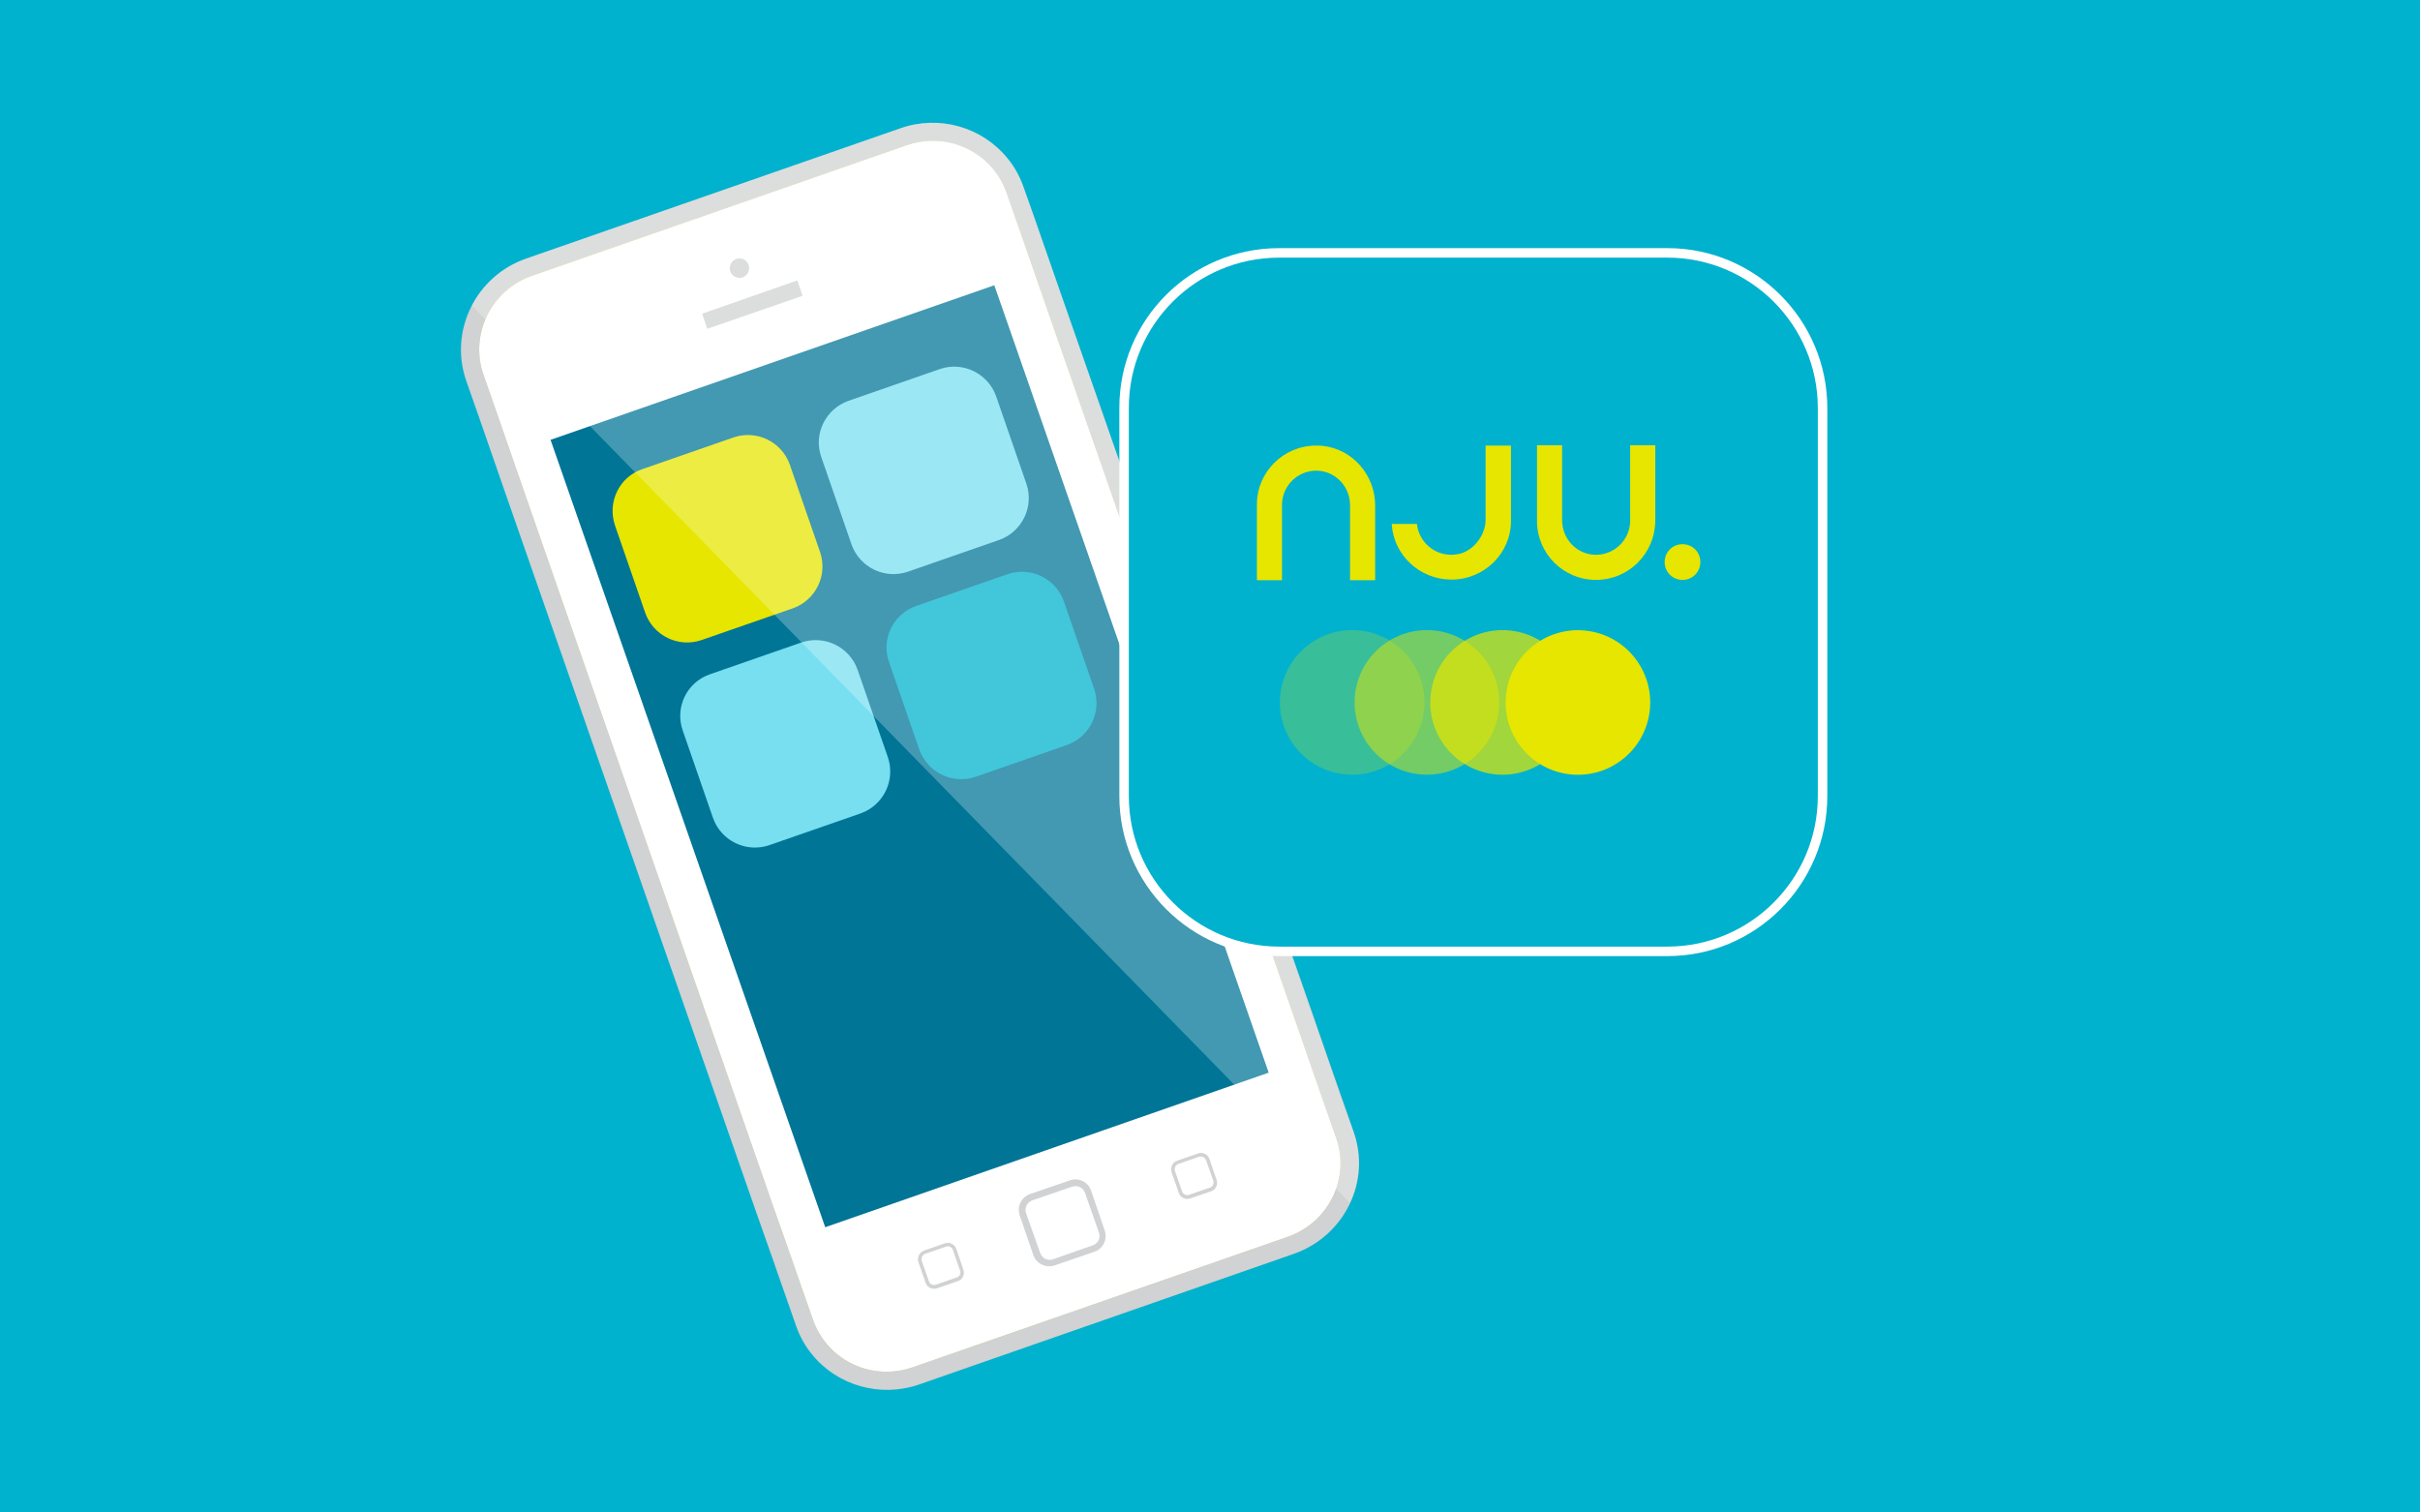 <?xml version="1.0" encoding="utf-8"?>
<!-- Generator: Adobe Illustrator 27.9.0, SVG Export Plug-In . SVG Version: 6.00 Build 0)  -->
<svg version="1.1" id="Layer_1" xmlns="http://www.w3.org/2000/svg" xmlns:xlink="http://www.w3.org/1999/xlink" x="0px" y="0px"
	 viewBox="0 0 800 500" style="enable-background:new 0 0 800 500;" xml:space="preserve">
<style type="text/css">
	.st0{fill:#00B2CD;}
	.st1{fill:#19171D;}
	.st2{fill:#E4E483;}
	.st3{fill:#FFFFFF;}
	.st4{fill:#D0D2D3;}
	.st5{fill:#007596;}
	.st6{fill:#E6E600;}
	.st7{fill:#78DFF0;}
	.st8{opacity:0.26;fill:#FFFFFF;enable-background:new    ;}
	.st9{fill:#00B2CD;stroke:#FFFFFF;stroke-width:3.141;stroke-miterlimit:10;}
	.st10{opacity:0.25;fill:#E6E600;enable-background:new    ;}
	.st11{opacity:0.5;fill:#E6E600;enable-background:new    ;}
	.st12{opacity:0.7;fill:#E6E600;enable-background:new    ;}
</style>
<g id="Layer_1_00000182506643762015953810000004272705421492811189_">
	<rect class="st0" width="800" height="500"/>
</g>
<g id="Layer_2_00000137853324287338796150000001604128468920302982_">
	<g>
		<g>
			<path class="st1" d="M175.9,91.2L299.8,48c13.5-4.7,28.2,2.3,32.9,15.6l2.1,6l1.9,5.4l9.3,26.8l82.5,236.5l5.3,15.3l3.8,10.9
				l4.1,11.7c4.7,13.3-2.5,28-16.1,32.7L301.7,452c-13.5,4.7-28.2-2.3-32.9-15.6l-4.1-11.7l-3.8-10.9l-5.4-15.3L173.1,162l-9.3-26.8
				l-1.9-5.4l-2.1-6C155.2,110.5,162.4,95.9,175.9,91.2L175.9,91.2z"/>
			<path class="st2" d="M272.4,444.4c-1.8-2.3-3.3-4.8-4.3-7.7l-13.2-37.9l-95.8-274.6c-4.8-13.7,2.6-28.8,16.5-33.6l123.9-43.2
				c13.9-4.8,29.1,2.4,33.8,16.1l13.3,38.1l95.7,274.4c2.3,6.6,1.9,13.8-1.3,20.2c-3.1,6.4-8.5,11.1-15.3,13.5L302,452.7
				C291,456.5,279.2,452.8,272.4,444.4z M327.9,56.6c-6.4-8-17.5-11.5-27.9-7.9L176.1,91.9c-13.1,4.6-20.1,18.8-15.6,31.7l13.3,38.1
				l95.7,274.4c4.5,12.9,18.8,19.7,31.9,15.2l123.9-43.2c6.3-2.2,11.5-6.7,14.4-12.7c2.9-6,3.4-12.7,1.2-19l-13.2-37.9L331.9,63.8
				C331,61.1,329.6,58.7,327.9,56.6L327.9,56.6z"/>
			<path class="st3" d="M175.9,91.2L299.8,48c13.5-4.7,28.2,2.3,32.9,15.6l2.1,6l1.9,5.4l9.3,26.8l82.5,236.5l5.3,15.3l3.8,10.9
				l4.1,11.7c4.7,13.3-2.5,28-16.1,32.7L301.7,452c-13.5,4.7-28.2-2.3-32.9-15.6l-4.1-11.7l-3.8-10.9l-5.4-15.3L173.1,162l-9.3-26.8
				l-1.9-5.4l-2.1-6C155.2,110.5,162.4,95.9,175.9,91.2L175.9,91.2z"/>
			<path class="st4" d="M328.5,56.1c1.8,2.2,3.2,4.7,4.2,7.5l2.1,6l1.9,5.4l9.3,26.8l82.5,236.5l5.3,15.3l3.8,10.9l4.1,11.7
				c4.7,13.3-2.5,28-16.1,32.7L301.7,452c-10.7,3.7-22.1,0.2-28.7-8.1c-1.8-2.2-3.2-4.7-4.2-7.5l-4.1-11.7l-3.8-10.9l-5.4-15.3
				L173.1,162l-9.3-26.8l-1.9-5.4l-2.1-6c-4.6-13.3,2.6-28,16.1-32.7L299.7,48C310.4,44.3,321.8,47.8,328.5,56.1 M173.9,85.5
				c-16.6,5.8-25.5,23.9-19.8,40.3l2.1,6l1.9,5.4l9.3,26.8l82.5,236.5l5.4,15.3l3.8,10.9l4.1,11.7c1.2,3.4,2.9,6.5,5.2,9.3
				c8.4,10.4,22.6,14.4,35.4,10l123.9-43.2c8-2.8,14.5-8.5,18.3-16.1c3.8-7.6,4.3-16.2,1.5-24.2l-4.1-11.7l-3.8-10.9l-5.3-15.3
				L351.6,99.7L342.3,73l-1.9-5.4l-2.1-5.9c-1.2-3.4-2.9-6.5-5.2-9.3l0,0l0,0c-8.4-10.4-22.6-14.5-35.4-10"/>
			<polygon class="st5" points="272.8,405.7 419.4,354.6 328.7,94.3 182,145.4 			"/>
			<polygon class="st4" points="233.8,108.7 265.3,97.8 263.6,92.7 232.1,103.7 			"/>
			<path class="st4" d="M247.5,87.6c-0.6-1.7-2.4-2.6-4.1-2c-1.7,0.6-2.5,2.4-2,4.1c0.6,1.7,2.4,2.5,4.1,2
				C247.2,91.1,248,89.2,247.5,87.6L247.5,87.6z"/>
			<path class="st4" d="M337.1,401.8l4.5,13.1c1,2.9,4.2,4.4,7.1,3.4l13.1-4.5c2.9-1,4.4-4.2,3.4-7l-4.5-13.2c-1-2.9-4.1-4.4-7-3.4
				l-13.1,4.5C337.6,395.7,336.1,398.9,337.1,401.8L337.1,401.8z M339.2,401.1c-0.6-1.8,0.3-3.7,2.1-4.3l13.1-4.5
				c1.8-0.6,3.7,0.3,4.3,2.1l4.6,13.1c0.6,1.7-0.3,3.6-2.1,4.2l-13.1,4.6c-1.7,0.6-3.6-0.3-4.2-2L339.2,401.1L339.2,401.1z"/>
			<path class="st4" d="M387.3,387.5l2.4,6.9c0.5,1.5,2.2,2.3,3.7,1.8l7-2.4c1.5-0.5,2.3-2.2,1.8-3.7l-2.4-7
				c-0.5-1.5-2.2-2.3-3.7-1.8l-6.9,2.4C387.6,384.2,386.8,385.9,387.3,387.5L387.3,387.5z M388.4,387.1c-0.3-0.9,0.2-2,1.1-2.3
				l6.9-2.4c0.9-0.3,1.9,0.2,2.3,1.1l2.4,6.9c0.3,0.9-0.2,1.9-1.1,2.2l-7,2.4c-0.9,0.3-1.9-0.2-2.2-1.1L388.4,387.1L388.4,387.1z"/>
			<path class="st4" d="M303.6,417.2l2.4,6.9c0.5,1.5,2.2,2.3,3.8,1.8l6.9-2.4c1.5-0.5,2.3-2.2,1.8-3.7l-2.4-7
				c-0.6-1.5-2.2-2.3-3.7-1.8l-6.9,2.4C303.9,414,303.1,415.7,303.6,417.2L303.6,417.2z M304.7,416.8c-0.3-0.9,0.2-1.9,1.1-2.3
				l7-2.4c0.9-0.3,1.9,0.2,2.2,1.1l2.4,6.9c0.3,0.9-0.2,1.9-1.1,2.2l-7,2.4c-0.9,0.3-1.9-0.2-2.2-1.1L304.7,416.8L304.7,416.8z"/>
		</g>
		<g>
			<path class="st6" d="M212.3,155.1l30.2-10.5c7.6-2.6,15.9,1.4,18.6,9l10,28.9c2.6,7.6-1.4,15.9-9,18.6l-30.2,10.5
				c-7.6,2.6-15.9-1.4-18.6-9l-10-28.9C200.7,166,204.7,157.7,212.3,155.1z"/>
			<path class="st7" d="M280.5,132.5l30.2-10.5c7.6-2.6,15.9,1.4,18.6,9l10,28.9c2.6,7.6-1.4,15.9-9,18.6L300.1,189
				c-7.6,2.6-15.9-1.4-18.6-9l-10-28.9C268.8,143.5,272.9,135.2,280.5,132.5z"/>
			<path class="st7" d="M234.7,222.9l30.2-10.5c7.6-2.6,15.9,1.4,18.6,9l10,28.9c2.6,7.6-1.4,15.9-9,18.6l-30.2,10.5
				c-7.6,2.6-15.9-1.4-18.6-9l-10-28.9C223,233.8,227.1,225.5,234.7,222.9z"/>
			<path class="st0" d="M302.9,200.3l30.2-10.5c7.6-2.6,15.9,1.4,18.6,9l10,28.9c2.6,7.6-1.4,15.9-9,18.6l-30.2,10.5
				c-7.6,2.6-15.9-1.4-18.6-9l-10-28.9C291.2,211.3,295.2,203,302.9,200.3z"/>
		</g>
		<path class="st8" d="M443.2,362.5l-3.8-10.9l-5.3-15.3L351.6,99.7L342.3,73l-1.9-5.4l-2.1-5.9c-1.2-3.4-2.9-6.5-5.2-9.3
			c-8.4-10.4-22.6-14.5-35.4-10L173.9,85.5c-8.1,2.8-14.3,8.5-17.9,15.5l290.2,296.6c3.4-7.4,3.9-15.7,1.2-23.5L443.2,362.5z"/>
	</g>
	<g>
		<path class="st9" d="M422.9,83.6h128.3c28.3,0,51.3,23,51.3,51.3v128.3c0,28.3-23,51.3-51.3,51.3H422.9c-28.3,0-51.3-23-51.3-51.3
			V134.8C371.6,106.5,394.5,83.6,422.9,83.6z"/>
		<g>
			<path class="st6" d="M454.6,191.8h-8.3v-24.8c0-6.1-4.8-11.3-11-11.4c-6.2-0.1-11.3,4.8-11.5,11c0,0.1,0,0.2,0,0.2v25h-8.3v-25
				c0-10.8,8.8-19.5,19.6-19.5c0.7,0,1.5,0,2.2,0.1c9.9,1.1,17.3,9.7,17.3,19.7V191.8L454.6,191.8z"/>
			<path class="st6" d="M527.6,191.7c-10.8,0-19.5-8.7-19.5-19.5v-25h8.3V172c0,6.1,4.8,11.3,11,11.4c6.2,0.1,11.3-4.8,11.5-11
				c0-0.1,0-0.2,0-0.2v-25h8.3v25C547.1,183,538.4,191.7,527.6,191.7"/>
			<path class="st6" d="M562.1,185.8c0,3.3-2.6,5.9-5.9,5.9s-5.9-2.6-5.9-5.9c0-3.3,2.6-5.9,5.9-5.9h0
				C559.5,179.9,562.1,182.5,562.1,185.8"/>
			<path class="st6" d="M491.1,147.2v24.7c0,4.9-3.9,10.1-8.7,11.2c-7,1.6-13.3-3.3-14-9.9h-8.3c0,0.1,0,0.2,0,0.3
				c0.7,10.1,9.3,18.1,19.7,18.1c10.9,0,19.7-8.7,19.7-19.4v-24.9H491.1z"/>
			<circle class="st10" cx="447" cy="232.2" r="23.9"/>
			<circle class="st11" cx="471.7" cy="232.2" r="23.9"/>
			
				<ellipse transform="matrix(0.16 -0.987 0.987 0.16 188.03 685.496)" class="st12" cx="496.9" cy="232.2" rx="23.9" ry="23.9"/>
			
				<ellipse transform="matrix(0.16 -0.987 0.987 0.16 208.958 710.094)" class="st6" cx="521.8" cy="232.2" rx="23.9" ry="23.9"/>
		</g>
	</g>
</g>
</svg>
